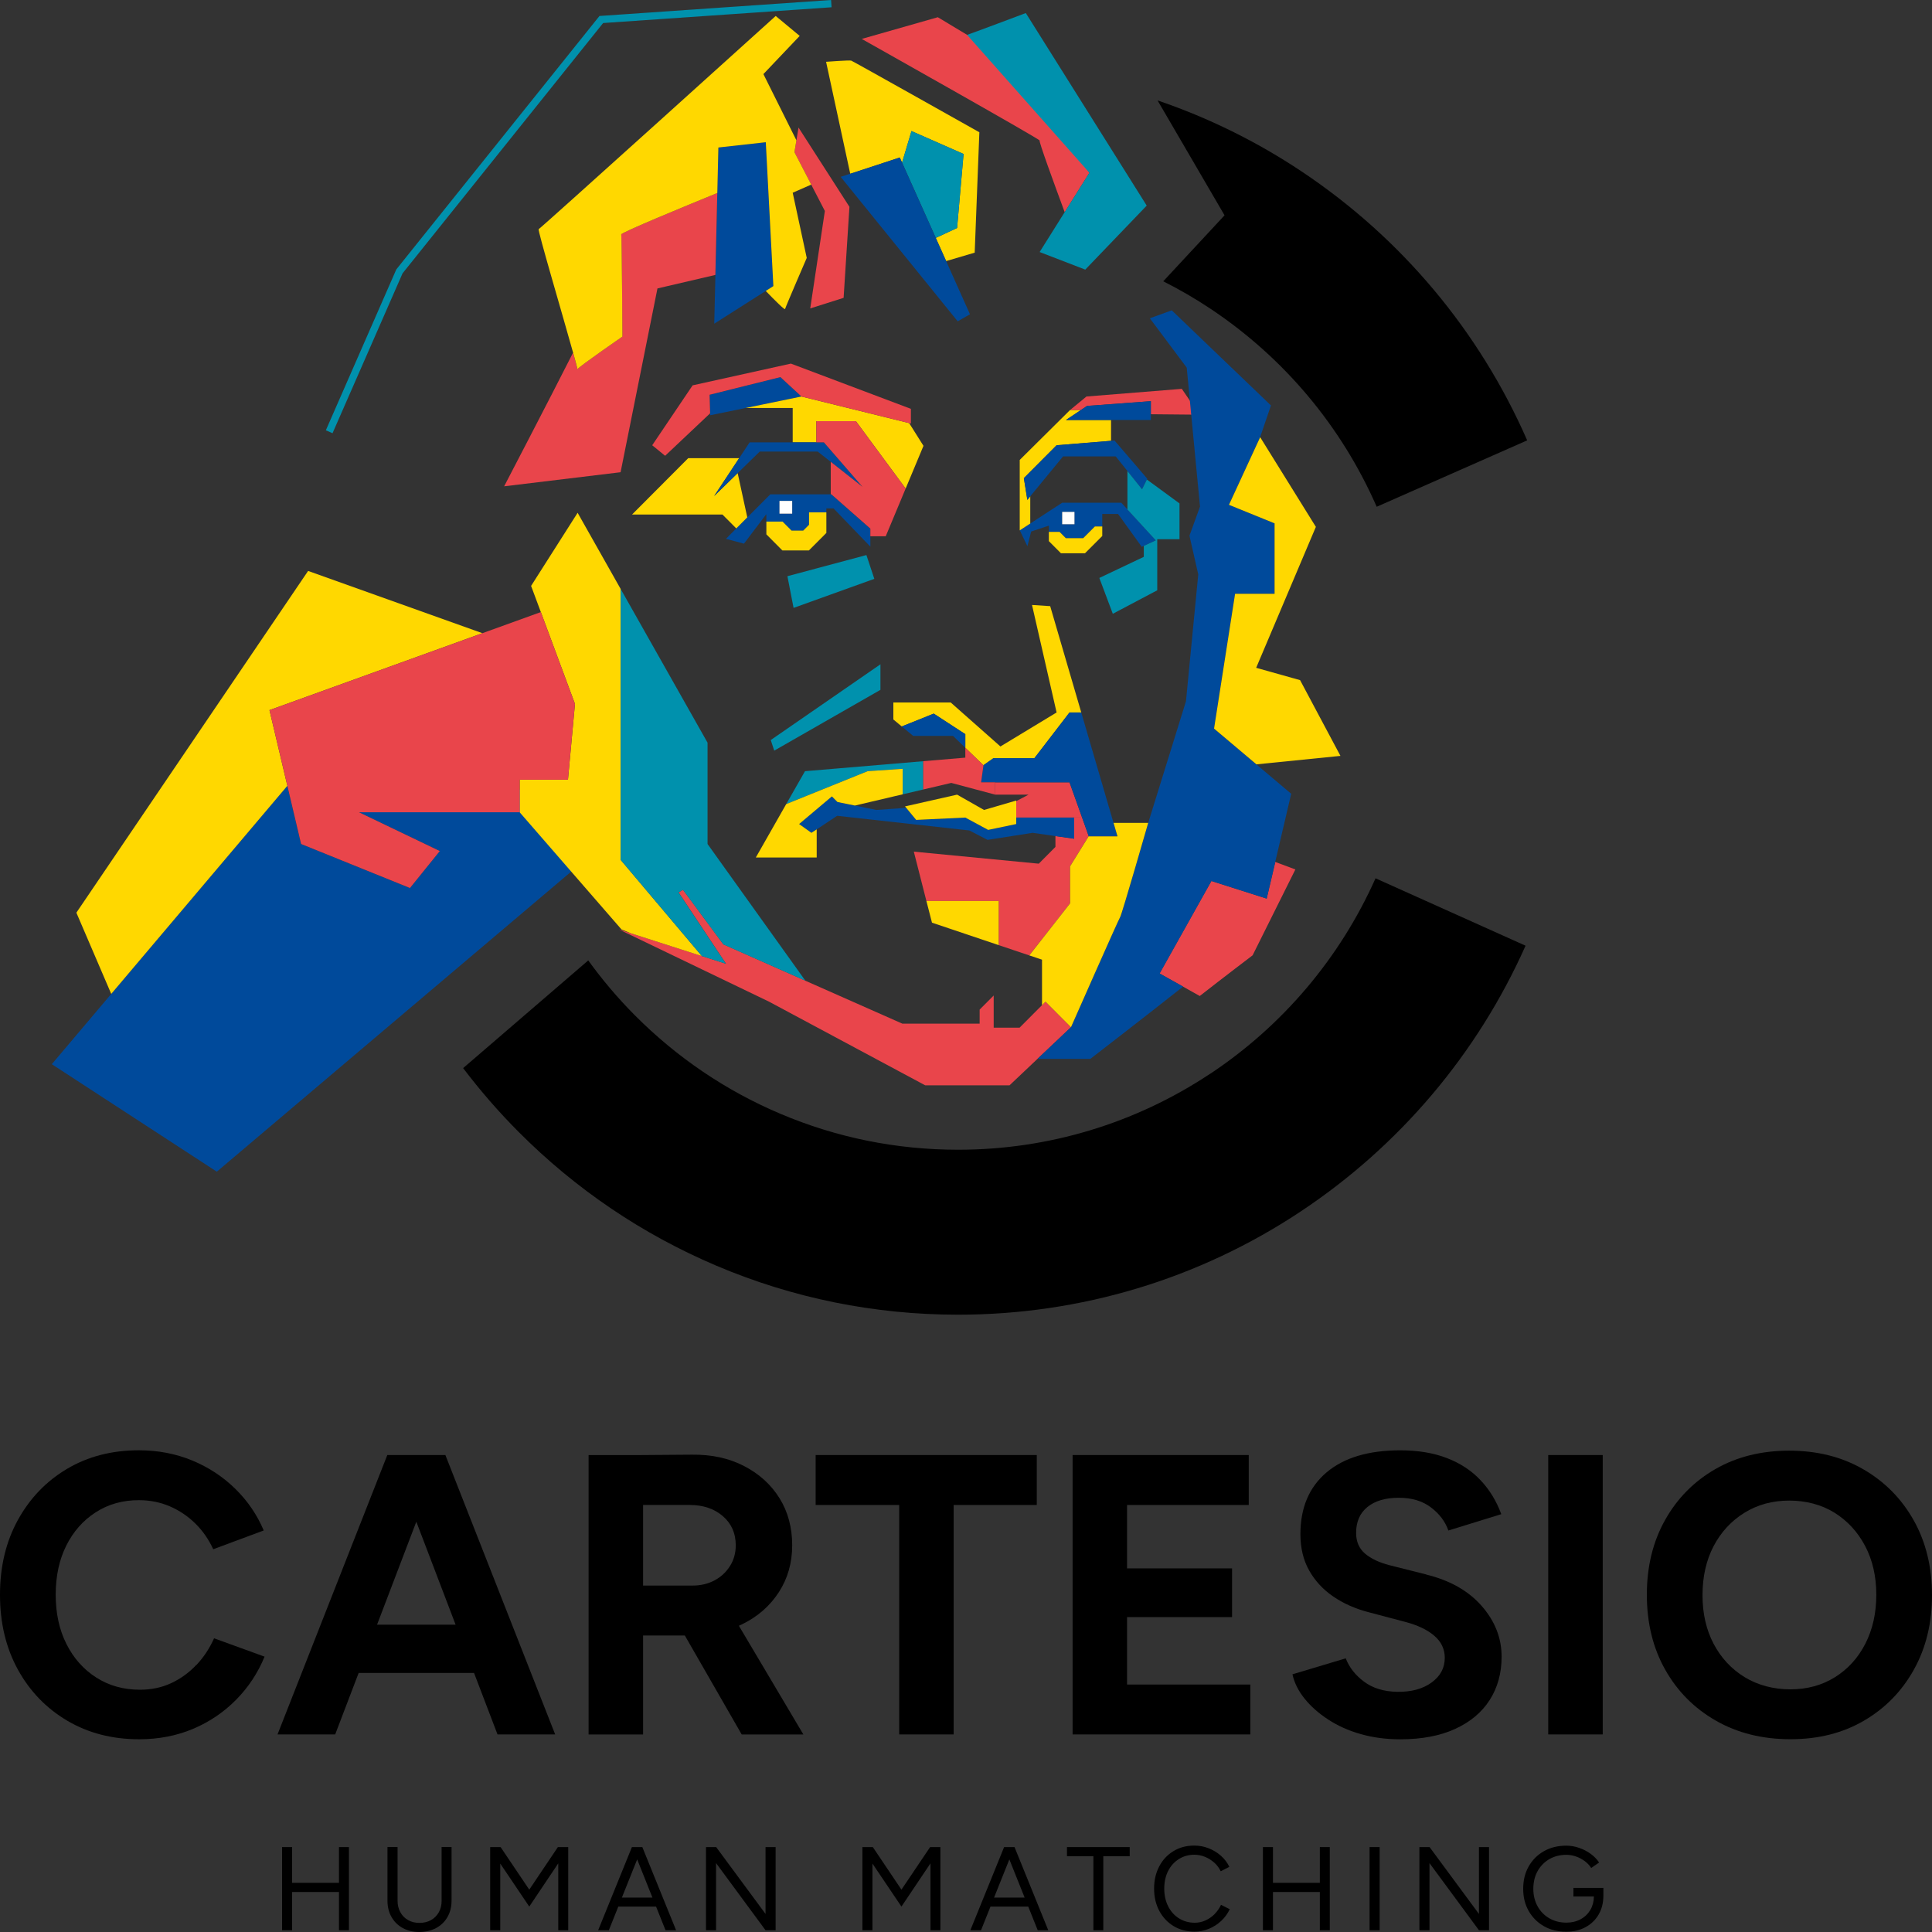 <?xml version="1.0" encoding="UTF-8"?><svg width="130" height="130" viewBox="0 0 130 130" fill="none" xmlns="http://www.w3.org/2000/svg">
<rect x="0" y="0" width="130" height="130" fill="#333333" stroke="none"/>
<g clip-path="url(#clip0_1871_199)">
<path d="M13.207 112.032C12.717 112.553 12.153 112.958 11.522 113.253C10.889 113.549 10.188 113.698 9.422 113.698C8.315 113.698 7.334 113.425 6.479 112.879C5.624 112.333 4.954 111.582 4.472 110.623C3.989 109.666 3.748 108.561 3.748 107.306C3.748 106.051 3.984 104.951 4.458 104.003C4.931 103.055 5.59 102.307 6.437 101.761C7.283 101.216 8.251 100.943 9.341 100.943C10.09 100.943 10.785 101.081 11.43 101.359C12.072 101.638 12.644 102.023 13.143 102.512C13.642 103.005 14.043 103.581 14.348 104.245L17.746 102.982C17.3 101.927 16.661 100.99 15.831 100.177C15.001 99.365 14.034 98.726 12.927 98.27C11.819 97.814 10.625 97.587 9.341 97.587C7.522 97.587 5.913 98.003 4.511 98.836C3.109 99.668 2.01 100.813 1.205 102.273C0.401 103.733 0 105.41 0 107.309C0 109.208 0.401 110.884 1.205 112.345C2.01 113.805 3.115 114.95 4.525 115.782C5.935 116.615 7.55 117.031 9.369 117.031C10.67 117.031 11.876 116.798 12.983 116.334C14.088 115.869 15.057 115.214 15.887 114.373C16.717 113.532 17.354 112.564 17.802 111.472L14.404 110.237C14.101 110.918 13.703 111.517 13.213 112.038L13.207 112.032Z" fill="black"/>
<path d="M24.135 112.57H31.898L33.476 116.705H37.356L29.969 97.907H26.061L18.674 116.705H22.554L24.132 112.57H24.135ZM28.015 102.397L30.656 109.32H25.372L28.012 102.397H28.015Z" fill="black"/>
<path d="M49.961 109.281C50.995 108.772 51.811 108.054 52.408 107.132C53.005 106.209 53.305 105.157 53.305 103.975C53.305 102.794 53.019 101.719 52.45 100.808C51.878 99.893 51.085 99.173 50.067 98.647C49.05 98.118 47.881 97.865 46.563 97.882L42.843 97.91H39.605V116.708H43.272V110.049H46.081L49.907 116.708H54.057L49.717 109.393C49.798 109.357 49.882 109.32 49.964 109.281H49.961ZM43.272 101.266H46.403C47.314 101.266 48.057 101.517 48.638 102.017C49.218 102.518 49.507 103.171 49.507 103.978C49.507 104.498 49.378 104.963 49.12 105.373C48.862 105.784 48.514 106.108 48.077 106.341C47.639 106.575 47.143 106.69 46.591 106.69H43.272V101.266Z" fill="black"/>
<path d="M69.762 101.266V97.907H54.884V101.266H60.505V116.705H64.169V101.266H69.762Z" fill="black"/>
<path d="M75.837 108.811H82.902V105.534H75.837V101.266H84.026V97.907H75.837H74.954H72.173V116.705H74.954H75.837H84.132V113.349H75.837V108.811Z" fill="black"/>
<path d="M95.96 105.939L93.499 105.32C92.803 105.14 92.254 104.881 91.853 104.541C91.452 104.2 91.25 103.736 91.25 103.145C91.25 102.394 91.505 101.812 92.013 101.401C92.52 100.99 93.221 100.782 94.113 100.782C95.004 100.782 95.708 100.996 96.28 101.427C96.852 101.857 97.244 102.375 97.457 102.985L101.018 101.885C100.695 101.007 100.233 100.248 99.627 99.604C99.022 98.959 98.267 98.461 97.365 98.113C96.465 97.764 95.416 97.589 94.219 97.589C92.077 97.589 90.423 98.087 89.254 99.08C88.085 100.073 87.502 101.457 87.502 103.23C87.502 104.161 87.698 104.977 88.091 105.674C88.483 106.372 89.027 106.96 89.722 107.433C90.418 107.908 91.222 108.26 92.131 108.493L94.567 109.137C95.388 109.351 96.033 109.661 96.507 110.063C96.978 110.465 97.216 110.963 97.216 111.554C97.216 112.235 96.916 112.789 96.319 113.219C95.722 113.65 94.951 113.855 94.003 113.838C93.112 113.821 92.372 113.594 91.783 113.155C91.194 112.716 90.785 112.193 90.552 111.585L86.967 112.66C87.09 113.233 87.365 113.779 87.782 114.297C88.2 114.817 88.733 115.287 89.375 115.706C90.017 116.125 90.749 116.455 91.57 116.685C92.391 116.919 93.275 117.034 94.219 117.034C95.666 117.034 96.897 116.801 97.911 116.336C98.929 115.872 99.706 115.222 100.238 114.39C100.771 113.557 101.04 112.586 101.04 111.475C101.04 110.223 100.594 109.084 99.703 108.066C98.811 107.044 97.561 106.338 95.957 105.945L95.96 105.939Z" fill="black"/>
<path d="M107.844 97.907H104.177V116.705H107.844V97.907Z" fill="black"/>
<path d="M128.769 102.299C127.948 100.839 126.815 99.694 125.371 98.861C123.928 98.028 122.268 97.612 120.395 97.612C118.523 97.612 116.868 98.022 115.43 98.847C113.995 99.671 112.865 100.81 112.044 102.27C111.222 103.73 110.813 105.407 110.813 107.306C110.813 109.205 111.222 110.882 112.044 112.342C112.865 113.802 114.001 114.947 115.456 115.779C116.911 116.612 118.581 117.028 120.474 117.028C122.366 117.028 123.998 116.612 125.425 115.779C126.852 114.947 127.97 113.802 128.783 112.342C129.596 110.882 130 109.213 130 107.334C130 105.455 129.591 103.759 128.769 102.299ZM125.517 110.597C125.027 111.557 124.345 112.308 123.471 112.854C122.596 113.399 121.598 113.672 120.474 113.672C119.35 113.672 118.287 113.399 117.396 112.854C116.504 112.308 115.809 111.56 115.307 110.612C114.808 109.663 114.558 108.572 114.558 107.334C114.558 106.096 114.808 104.98 115.307 104.031C115.806 103.083 116.498 102.335 117.382 101.789C118.265 101.244 119.268 100.971 120.392 100.971C121.517 100.971 122.568 101.244 123.443 101.789C124.317 102.335 125.004 103.083 125.503 104.031C126.002 104.98 126.252 106.071 126.252 107.309C126.252 108.547 126.005 109.641 125.517 110.597Z" fill="black"/>
<path d="M22.809 126.692H19.655V124.286H18.98V129.882H19.655V127.308H22.809V129.882H23.479V124.286H22.809V126.692Z" fill="black"/>
<path d="M29.717 127.89C29.717 128.183 29.655 128.442 29.529 128.669C29.403 128.894 29.229 129.072 29.002 129.198C28.775 129.325 28.517 129.387 28.226 129.387C27.934 129.387 27.684 129.325 27.46 129.198C27.236 129.075 27.062 128.897 26.939 128.669C26.812 128.442 26.751 128.183 26.751 127.89V124.284H26.072V127.89C26.072 128.307 26.162 128.672 26.344 128.99C26.524 129.308 26.776 129.556 27.099 129.733C27.421 129.91 27.791 130 28.209 130C28.626 130 29.019 129.91 29.347 129.733C29.675 129.556 29.93 129.305 30.112 128.99C30.292 128.672 30.384 128.307 30.384 127.89V124.284H29.714V127.89H29.717Z" fill="black"/>
<path d="M37.564 124.295L37.539 124.286L35.613 127.15L33.684 124.286L33.661 124.295V124.286H32.983V129.882H33.661V125.395L35.613 128.29L37.564 125.381V129.882H38.234V124.286H37.564V124.295Z" fill="black"/>
<path d="M43.204 124.286H42.52L40.249 129.882H40.967L41.604 128.292H44.146L44.783 129.882H45.492L43.221 124.286H43.204ZM41.845 127.685L42.874 125.114L43.902 127.685H41.845Z" fill="black"/>
<path d="M51.511 128.785L48.189 124.286H47.505V129.882H48.183V125.364L51.511 129.882H52.19V124.286H51.511V128.785Z" fill="black"/>
<path d="M62.61 124.295L62.585 124.286L60.656 127.15L58.73 124.286L58.705 124.295V124.286H58.029V129.882H58.705V125.395L60.656 128.29L62.61 125.381V129.882H63.277V124.286H62.61V124.295Z" fill="black"/>
<path d="M68.248 124.286H67.564L65.293 129.882H66.011L66.647 128.292H69.19L69.826 129.882H70.535L68.265 124.286H68.248ZM66.888 127.685L67.917 125.114L68.946 127.685H66.888Z" fill="black"/>
<path d="M71.794 124.9H73.572V129.882H74.239V124.9H76.016V124.286H71.794V124.9Z" fill="black"/>
<path d="M81.733 128.793C81.55 128.973 81.343 129.117 81.116 129.221C80.886 129.325 80.645 129.376 80.39 129.376C79.997 129.376 79.644 129.277 79.333 129.083C79.022 128.889 78.78 128.619 78.604 128.273C78.43 127.927 78.34 127.53 78.34 127.083C78.34 126.635 78.427 126.242 78.598 125.898C78.772 125.558 79.01 125.291 79.319 125.094C79.627 124.9 79.975 124.801 80.362 124.801C80.611 124.801 80.849 124.849 81.079 124.942C81.306 125.035 81.514 125.164 81.702 125.33C81.889 125.496 82.032 125.69 82.139 125.912L82.719 125.617C82.588 125.336 82.397 125.085 82.153 124.869C81.909 124.652 81.632 124.486 81.323 124.365C81.015 124.244 80.695 124.185 80.359 124.185C79.832 124.185 79.366 124.309 78.96 124.557C78.553 124.804 78.234 125.144 78.004 125.581C77.774 126.017 77.656 126.514 77.656 127.08C77.656 127.645 77.774 128.143 78.007 128.579C78.239 129.013 78.562 129.356 78.971 129.603C79.38 129.851 79.849 129.975 80.381 129.975C80.715 129.975 81.037 129.91 81.348 129.783C81.66 129.654 81.934 129.477 82.178 129.249C82.419 129.021 82.61 128.759 82.747 128.467L82.159 128.171C82.052 128.405 81.906 128.613 81.724 128.796L81.733 128.793Z" fill="black"/>
<path d="M88.809 126.692H85.655V124.286H84.979V129.882H85.655V127.308H88.809V129.882H89.479V124.286H88.809V126.692Z" fill="black"/>
<path d="M92.834 124.286H92.156V129.882H92.834V124.286Z" fill="black"/>
<path d="M99.515 128.785L96.193 124.286H95.509V129.882H96.187V125.364L99.515 129.882H100.193V124.286H99.515V128.785Z" fill="black"/>
<path d="M105.882 127.612H107.25C107.244 127.949 107.166 128.25 107.012 128.512C106.852 128.782 106.633 128.993 106.355 129.142C106.078 129.294 105.756 129.37 105.397 129.37C104.968 129.37 104.584 129.271 104.244 129.074C103.908 128.878 103.645 128.607 103.457 128.264C103.269 127.921 103.174 127.53 103.174 127.094C103.174 126.658 103.269 126.244 103.46 125.904C103.65 125.564 103.914 125.296 104.247 125.099C104.581 124.905 104.965 124.807 105.394 124.807C105.613 124.807 105.828 124.843 106.044 124.919C106.26 124.993 106.456 125.099 106.639 125.234C106.818 125.37 106.964 125.524 107.068 125.693L107.6 125.325C107.457 125.105 107.269 124.911 107.034 124.742C106.801 124.571 106.543 124.438 106.26 124.34C105.98 124.241 105.688 124.191 105.391 124.191C104.822 124.191 104.32 124.315 103.886 124.562C103.451 124.81 103.109 125.15 102.862 125.586C102.616 126.019 102.492 126.523 102.492 127.094C102.492 127.665 102.616 128.152 102.862 128.585C103.109 129.018 103.451 129.361 103.886 129.609C104.32 129.857 104.822 129.98 105.391 129.98C105.879 129.98 106.313 129.879 106.689 129.674C107.065 129.468 107.362 129.184 107.572 128.818C107.78 128.461 107.886 128.039 107.889 127.561V127.032H105.873V127.614L105.882 127.612Z" fill="black"/>
<path d="M82.397 14.488L78.273 18.927C79.372 19.484 80.446 20.103 81.48 20.795C86.406 24.084 90.263 28.686 92.635 34.099L102.761 29.631C99.537 22.272 94.298 16.021 87.609 11.554C84.567 9.523 81.304 7.919 77.889 6.757L82.397 14.488Z" fill="black"/>
<path d="M81.396 72.271C76.372 75.602 70.519 77.363 64.469 77.363C60.314 77.363 56.288 76.547 52.501 74.94C48.839 73.388 45.551 71.159 42.725 68.324C41.573 67.168 40.527 65.93 39.582 64.624L31.163 71.871C32.307 73.379 33.555 74.817 34.906 76.173C38.744 80.024 43.216 83.048 48.195 85.163C53.353 87.352 58.831 88.463 64.472 88.463C72.697 88.463 80.662 86.067 87.499 81.532C94.16 77.115 99.4 70.926 102.652 63.634L92.557 59.099C90.163 64.464 86.305 69.022 81.402 72.273L81.396 72.271Z" fill="black"/>
<path d="M65.899 8.898L65.585 17L63.664 17.568L62.966 16.01L64.401 15.34L64.836 10.361L61.332 8.819L60.698 10.943L60.544 10.597C59.952 10.794 58.178 11.374 57.211 11.692L55.585 4.158C55.585 4.158 57.16 4.04 57.278 4.079C57.396 4.118 65.901 8.901 65.901 8.901L65.899 8.898Z" fill="#FFD800"/>
<path d="M76.964 36.732L76.826 36.796L75.231 34.582H74.169V35.426H73.673L72.89 36.211H71.719L71.295 35.786H70.578V35.37L69.386 35.764L69.131 36.751L68.618 35.685L69.327 35.224L71.472 33.828H75.45L75.865 34.279L77.774 36.358L76.967 36.729L76.964 36.732ZM72.296 35.275V34.445H71.469V35.275H72.296Z" fill="#004A9B"/>
<path d="M58.565 36.085V36.785L56.084 34.208H55.604V34.475H54.438V35.314L54.045 35.708H53.263L52.658 35.1H51.564V34.596L50.059 36.583L48.848 36.256L49.543 35.559L50.283 34.816L51.831 33.263H55.935L58.562 35.575V36.087L58.565 36.085ZM53.308 34.563V33.705H52.453V34.563H53.308Z" fill="#004A9B"/>
<path d="M54.194 65.992L60.721 68.881H65.918V67.933L66.863 66.985V69.148H68.607L70.112 67.637L70.348 67.401L72.061 69.12L69.806 71.252L67.928 73.03H62.257L51.744 67.398L41.643 62.537L42.456 62.799L47.23 64.329L48.851 64.85L45.66 60.047L45.957 59.87L48.674 63.544L54.197 65.989L54.194 65.992Z" fill="#E9454B"/>
<path d="M53.305 33.705H52.45V34.563H53.305V33.705Z" fill="white"/>
<path d="M7.485 66.878L19.336 52.874L20.261 56.79L27.586 59.752L29.593 57.265L24.158 54.657L34.497 52.632L39.47 57.772L14.589 78.84L3.485 71.607L7.485 66.878Z" fill="#004A9B"/>
<path d="M53.928 26.68L50.182 27.451L47.785 27.943L47.782 27.811L47.746 26.562L52.512 25.375L53.928 26.68Z" fill="#004A9B"/>
<path d="M36.392 41.185L35.736 39.424L38.867 34.504L41.761 39.627V57.856L47.227 64.332L42.453 62.799L41.819 62.54L34.968 54.657V52.463H38.217L38.688 47.365L36.392 41.185Z" fill="#FFD800"/>
<path d="M48.139 18.5L48.265 12.989L48.338 9.925L51.525 9.57L52.038 19.251L51.525 19.577L48.06 21.78L48.139 18.5Z" fill="#004A9B"/>
<path d="M47.609 56.79L54.194 65.992L48.671 63.547L45.955 59.873L45.657 60.05L48.848 64.852L47.227 64.332L41.761 57.859V39.627L47.609 49.973V56.79Z" fill="#0091AD"/>
<path d="M49.636 31.834L50.283 34.813L49.543 35.556L48.612 34.622H42.529L46.308 30.83H49.736L48.052 33.379L49.636 31.834Z" fill="#FFD800"/>
<path d="M55.604 34.476V35.86L54.429 37.038H52.644L51.567 35.955V35.097H52.658L53.263 35.705H54.045L54.438 35.311V34.476H55.604Z" fill="#FFD800"/>
<path d="M32.459 42.606L18.133 47.782L19.336 52.874L7.485 66.878L5.139 61.412L20.732 38.417L32.459 42.606Z" fill="#FFD800"/>
<path d="M32.459 42.606L36.392 41.185L38.688 47.366L38.217 52.463H34.968V54.657H32.075H24.158L29.593 57.265L27.586 59.752L20.261 56.79L19.336 52.874L18.133 47.782L32.459 42.606Z" fill="#E9454B"/>
<path d="M38.848 24.843C38.848 24.843 38.842 24.86 38.848 24.86C38.851 24.86 38.853 24.854 38.848 24.843ZM38.848 24.843C39.008 24.629 41.878 22.649 41.878 22.649C41.878 22.649 41.839 15.931 41.8 15.774C41.772 15.655 46.095 13.872 48.265 12.986L48.136 18.499C46.51 18.874 44.239 19.408 44.239 19.408L41.758 31.775L33.922 32.723C33.922 32.723 36.941 26.93 38.562 23.726C38.73 24.334 38.839 24.75 38.848 24.84V24.843Z" fill="#E9454B"/>
<path d="M64.836 10.361L64.401 15.34L62.966 16.007L60.698 10.943L61.332 8.819L64.836 10.361Z" fill="#0091AD"/>
<path d="M61.175 28.469L62.139 30L60.939 32.875L57.592 28.34H54.931V29.763H53.339V27.451H50.182L53.928 26.68L61.175 28.469Z" fill="#FFD800"/>
<path d="M84.289 64.278C84.289 64.278 82.29 65.795 80.729 67.019L78.026 65.502L81.511 59.279L85.231 60.464L85.809 57.999L87.163 58.503L84.287 64.278H84.289Z" fill="#E9454B"/>
<path d="M74.76 28.261V29.662L71.096 29.96L68.893 32.172L69.128 33.634L69.324 33.395V35.227L68.615 35.688V30.948L72.002 27.589H72.731L71.727 28.261H74.76Z" fill="#FFD800"/>
<path d="M79.523 26.165L80.707 27.904L77.438 27.873V26.995L73.145 27.313L72.731 27.589H72.002L73.106 26.68L79.523 26.165Z" fill="#E9454B"/>
<path d="M72.756 47.94H71.965L69.599 51.02H66.843L66.171 51.49L64.954 50.317V49.4L62.829 48.018L60.676 48.882L60.112 48.412V47.267H63.97L67.317 50.229L71.096 47.94L69.442 40.707L70.665 40.786L72.756 47.94Z" fill="#FFD800"/>
<path d="M85.812 58.002L85.234 60.467L81.514 59.282L78.029 65.505L79.61 66.385C77.073 68.391 73.364 71.252 73.364 71.252H69.809L72.063 69.12C72.063 69.12 75.254 61.89 75.371 61.71C75.489 61.53 77.261 55.366 77.261 55.366L79.801 47.188L80.628 38.653L80.036 36.045L80.746 34.087L79.851 24.736L77.37 21.417L78.845 20.882L85.52 27.282L84.791 29.415L82.691 33.969L85.761 35.215V39.956H83.103L81.685 49.025L84.536 51.431L86.882 53.411L85.806 58.002H85.812Z" fill="#004A9B"/>
<path d="M72.279 55.012H68.38V53.909L69.207 53.47H68.38H66.964V52.64H71.965L72.812 55.012H72.279Z" fill="#E9454B"/>
<path d="M68.775 5.106L73.303 11.627L71.64 14.277C70.917 12.319 69.877 9.48 69.955 9.455C70.073 9.416 57.984 2.619 57.984 2.619L63.103 1.159L69.386 4.94C69.184 4.996 68.977 5.053 68.775 5.109V5.106Z" fill="#E9454B"/>
<path d="M72.812 55.012L73.258 56.264L72.002 58.292V60.782L69.257 64.287L67.199 63.595V60.624H62.335L61.489 57.305L69.896 58.115L71.018 56.987V56.258L72.279 56.435V55.012H72.812Z" fill="#E9454B"/>
<path d="M72.299 34.445H71.472V35.275H72.299V34.445Z" fill="white"/>
<path d="M74.926 55.366L75.192 56.278H73.263L73.258 56.264L72.812 55.012L71.965 52.64H66.964H66.925H66.016L66.176 51.495L66.17 51.49L66.843 51.02H69.599L71.965 47.94H72.756L74.926 55.366Z" fill="#004A9B"/>
<path d="M62.119 51.22V53.124L60.74 53.448V51.732L58.38 51.892L52.902 54.106L54.166 51.892L62.119 51.22Z" fill="#0091AD"/>
<path d="M58.298 37.348L58.831 38.949L53.398 40.904L52.983 38.771L58.298 37.348Z" fill="#0091AD"/>
<path d="M77.171 32.267L76.846 32.923L75.862 31.693L75.074 30.712H71.531L69.324 33.395L69.128 33.634L68.893 32.172L71.096 29.96L74.76 29.662L74.996 29.645L77.199 32.214L77.171 32.267Z" fill="#004A9B"/>
<path d="M57.211 11.692C58.178 11.377 59.955 10.797 60.544 10.597L60.698 10.943L62.966 16.007L63.664 17.566L65.268 21.147L64.441 21.622L56.566 11.9C56.566 11.9 56.821 11.815 57.208 11.689L57.211 11.692Z" fill="#004A9B"/>
<path d="M77.261 55.366C77.261 55.366 75.489 61.53 75.371 61.71C75.254 61.887 72.063 69.12 72.063 69.12L70.35 67.401L70.115 67.637V64.574L69.26 64.287L72.004 60.782V58.292L73.26 56.264L73.266 56.278H75.195L74.928 55.369H77.261V55.366Z" fill="#FFD800"/>
<path d="M74.169 35.426V36.065L73.005 37.23H71.391L70.575 36.411V35.789H71.295L71.716 36.211H72.888L73.672 35.426H74.169Z" fill="#FFD800"/>
<path d="M64.954 49.4V50.317L64.127 49.518H61.449L60.676 48.882L62.829 48.018L64.954 49.4Z" fill="#004A9B"/>
<path d="M57.525 54.205L58.968 54.5L60.976 54.356L61.646 55.169L64.954 55.012L66.49 55.842L68.38 55.448V55.012H72.279V56.435L71.018 56.258L69.481 56.039L66.451 56.514L65.229 55.881L56.33 54.894L54.954 55.805L54.598 56.039L53.771 55.448L55.977 53.588L56.35 53.965L57.525 54.205Z" fill="#004A9B"/>
<path d="M59.243 44.699V46.418L52.097 50.508L51.862 49.796L59.243 44.699Z" fill="#0091AD"/>
<path d="M55.899 31.074L55.021 30.385H51.121L49.636 31.834L48.052 33.378L49.736 30.83L50.443 29.763H53.339H54.931H55.436L58.035 32.757L55.899 31.074Z" fill="#004A9B"/>
<path d="M67.199 60.624V63.595L62.711 62.084L62.335 60.624H67.199Z" fill="#FFD800"/>
<path d="M60.74 51.732V53.448L57.525 54.204L56.35 53.965L55.977 53.588L53.771 55.448L54.598 56.039L54.954 55.805V57.698H50.858L52.902 54.106L58.38 51.892L60.74 51.732Z" fill="#FFD800"/>
<path d="M66.171 51.49L66.176 51.495L66.016 52.64H66.925H66.964V53.47L64.009 52.68L62.12 53.124V51.22L64.954 50.98V50.316L66.171 51.49Z" fill="#E9454B"/>
<path d="M61.175 28.47L53.928 26.68L52.512 25.375L47.746 26.562L47.782 27.811L44.755 30.669L43.886 29.96L46.605 25.929L53.218 24.466L61.292 27.51V28.498L61.175 28.47Z" fill="#E9454B"/>
<path d="M53.588 9.441L53.731 8.583L57.157 13.917L56.765 20.041L54.519 20.753L55.503 14.195L54.584 12.42L53.457 10.243L53.588 9.441Z" fill="#E9454B"/>
<path d="M90.196 50.862L84.542 51.431L81.691 49.025L83.106 39.956H85.764V35.215L82.694 33.969L84.794 29.418L88.542 35.452L84.525 44.935L87.48 45.765L90.196 50.862Z" fill="#FFD800"/>
<path d="M77.438 27.873V28.261H74.76H71.727L72.731 27.589L73.145 27.313L77.438 26.995V27.873Z" fill="#004A9B"/>
<path d="M68.38 55.012V55.448L66.49 55.842L64.954 55.012L61.646 55.169L60.976 54.356L60.897 54.261L64.401 53.47L66.213 54.5L68.38 53.867V53.909V55.012Z" fill="#FFD800"/>
<path d="M60.939 32.875L59.599 36.085H58.565V35.57L55.938 33.26H55.899V31.074L58.035 32.757L55.436 29.763H54.931V28.34H57.592L60.939 32.875Z" fill="#E9454B"/>
<path d="M79.366 33.874V36.282H77.869V39.719L74.878 41.3L73.972 38.889L76.964 37.469V36.732L77.771 36.36L75.862 34.282V31.693L76.846 32.923L77.171 32.267L79.366 33.874Z" fill="#0091AD"/>
<path d="M38.562 23.729C37.867 21.228 36.154 15.45 36.246 15.419C36.364 15.38 52.195 1.075 52.195 1.075L53.81 2.416L51.368 4.985L53.589 9.441L53.457 10.24L54.587 12.42L53.339 12.969L54.284 17.355C54.284 17.355 52.865 20.635 52.826 20.792C52.806 20.879 52.125 20.199 51.525 19.577L52.038 19.251L51.528 9.57L48.338 9.925L48.267 12.986C46.098 13.872 41.772 15.655 41.803 15.774C41.842 15.931 41.881 22.649 41.881 22.649C41.881 22.649 39.01 24.629 38.851 24.843C38.845 24.753 38.733 24.337 38.565 23.729H38.562Z" fill="#FFD800"/>
<path d="M22.375 29.15L21.926 28.953L26.664 18.134L26.683 18.108L40.337 1.075L55.921 0L55.955 0.489L40.583 1.55L27.087 18.393L22.375 29.15Z" fill="#0091AD"/>
<path d="M71.64 14.274L73.302 11.624L65.074 2.346C65.276 2.29 69.024 0.878 69.024 0.878L77.16 13.835L73.025 18.142L69.955 16.958L71.64 14.274Z" fill="#0091AD"/>
</g>
<defs>
<clipPath id="clip0_1871_199">
<rect width="130" height="130" fill="white"/>
</clipPath>
</defs>
</svg>

